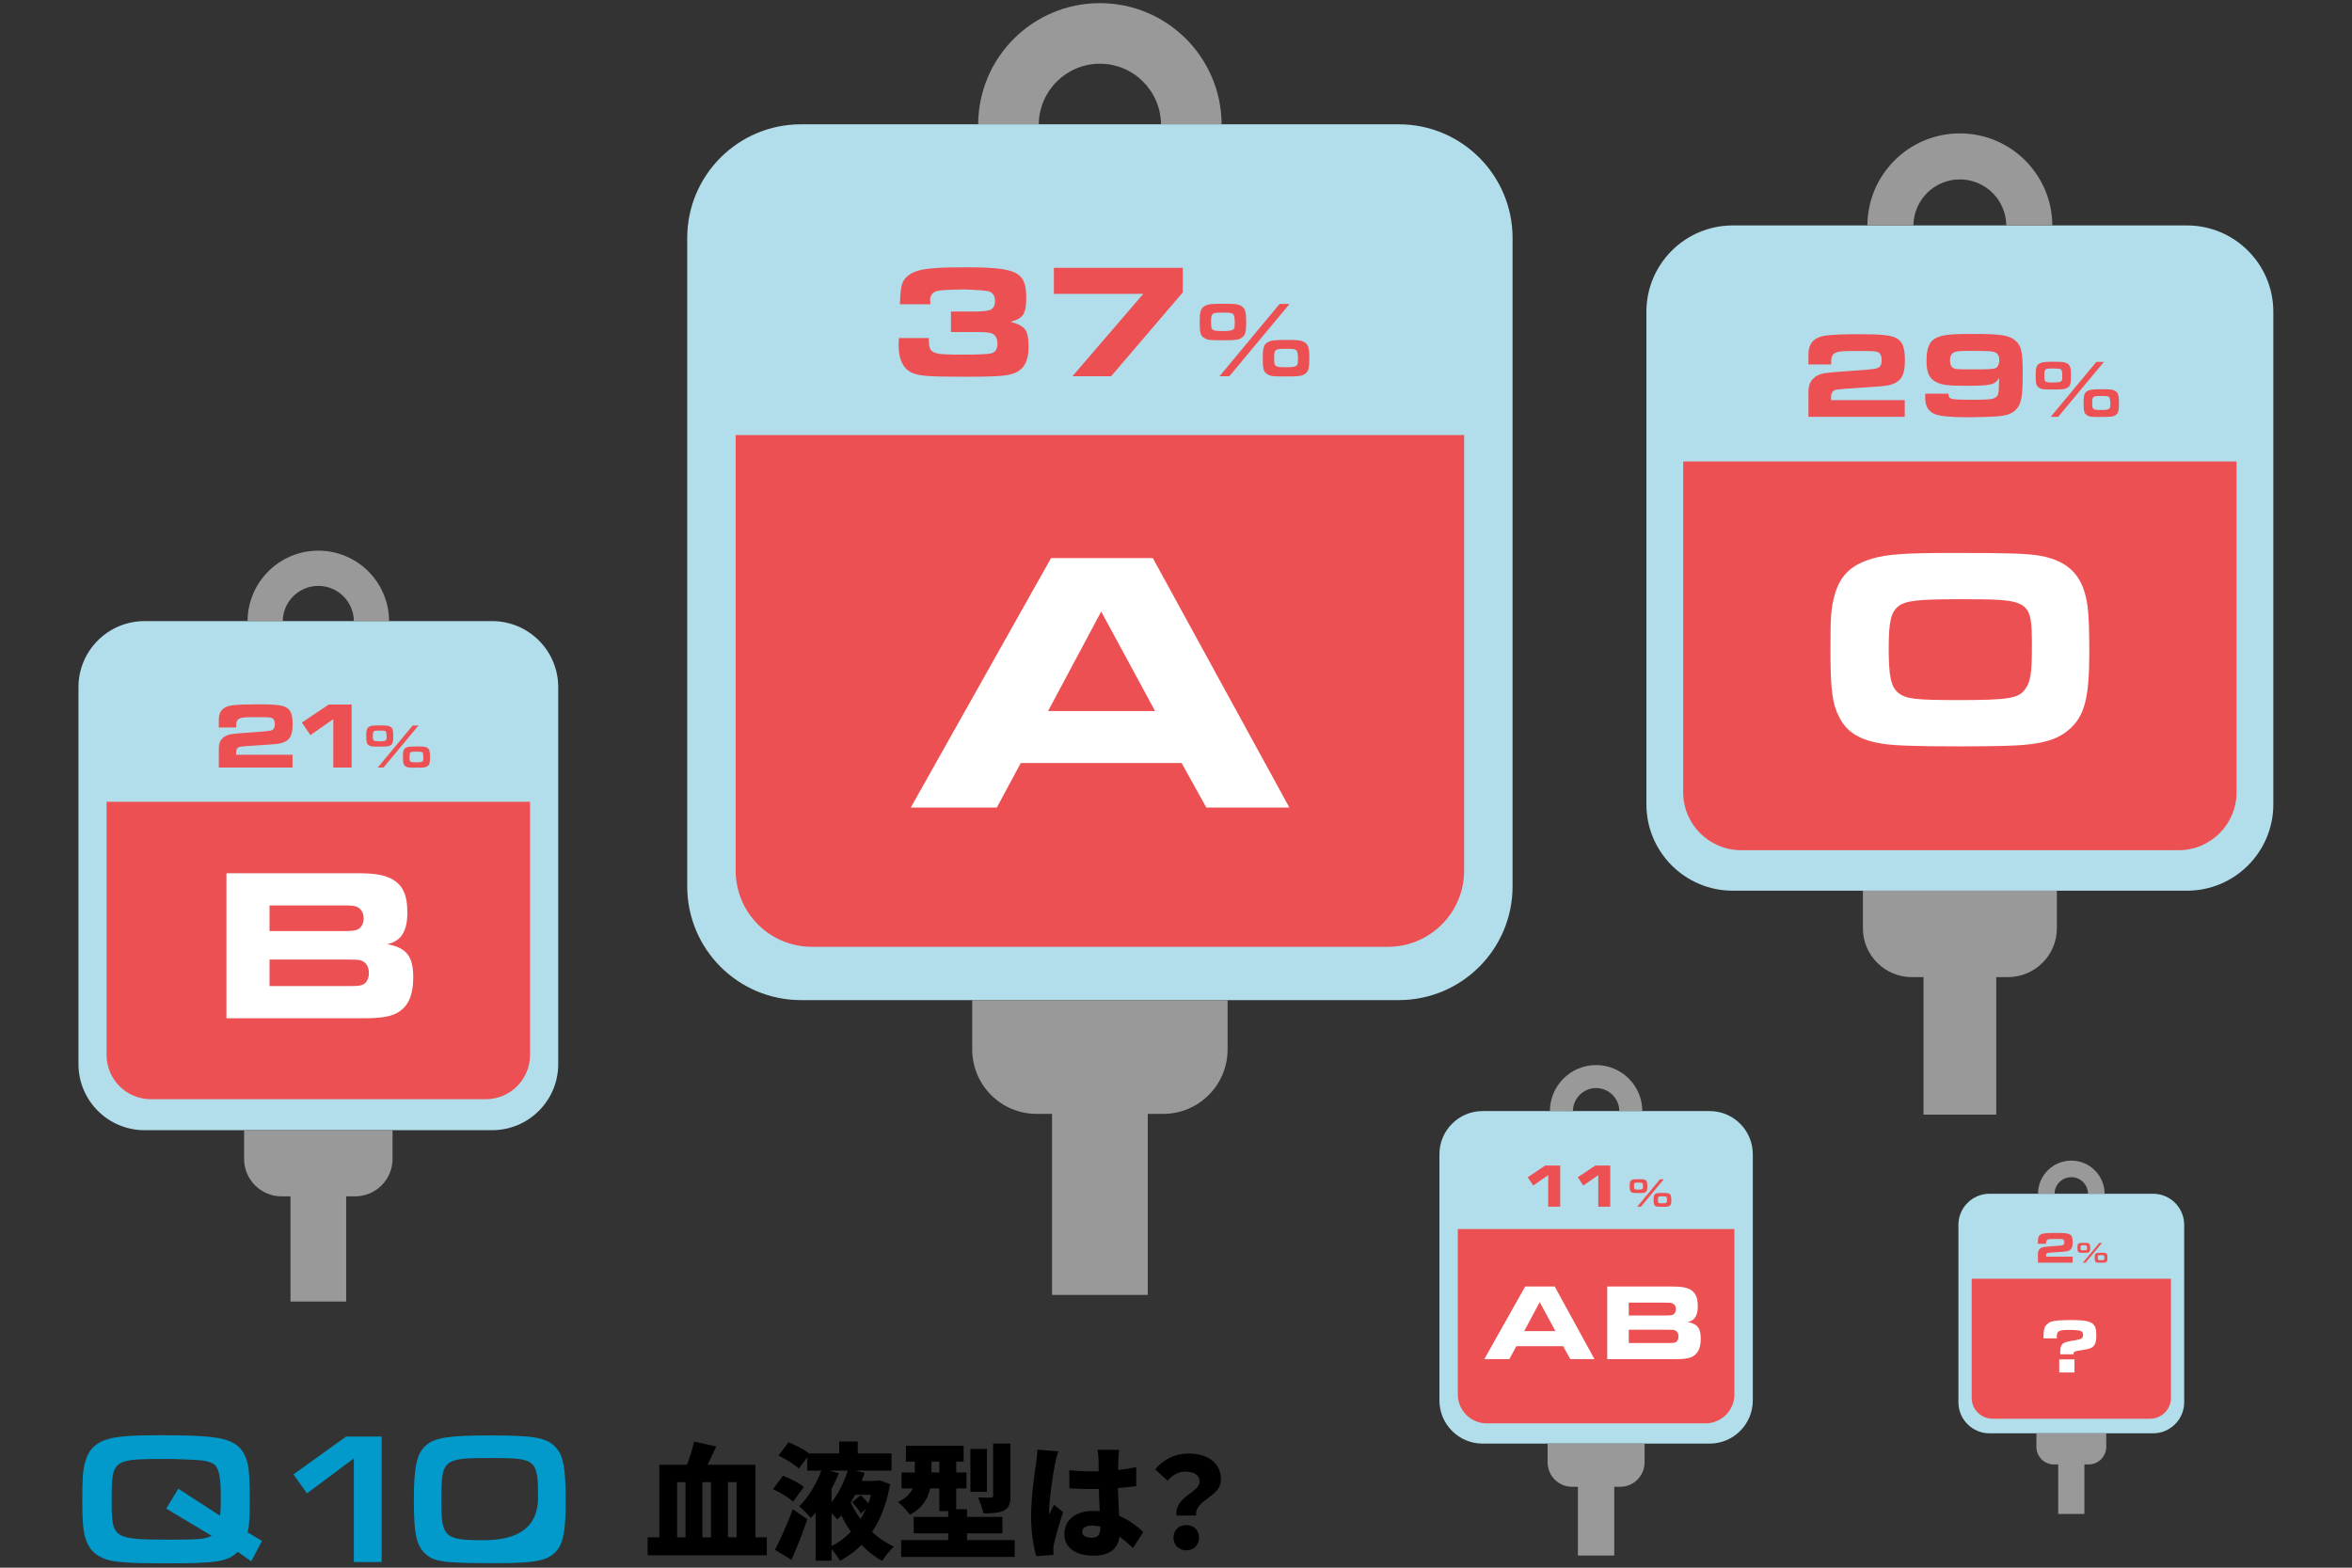 <?xml version="1.0" encoding="UTF-8"?>
<svg id="_レイヤー_2" data-name="レイヤー 2" xmlns="http://www.w3.org/2000/svg" viewBox="0 0 1500 1000">
  <rect x="0" y="0" width="1500" height="1000" fill="#333333" stroke="none"/>
  <defs>
    <style>
      .cls-1 {
        fill: #ed5053;
      }

      .cls-2 {
        fill: #fff;
      }

      .cls-3 {
        fill: none;
      }

      .cls-4 {
        fill: #ed5053;
      }

      .cls-5 {
        fill: #0299cb;
      }

      .cls-6 {
        fill: #b2deeb;
      }

      .cls-7 {
        fill: #999;
      }
    </style>
  </defs>
  <g id="_レイヤー_10" data-name="レイヤー 10">
    <rect class="cls-3" width="1500" height="1000"/>
    <g>
      <path d="M438.16,934.32c1.76-4.64,3.52-10.16,4.48-14.72l14.16,3.04c-1.84,4.08-3.76,8.08-5.6,11.68h30.56v46.32h7.28v11.44h-76v-11.44h7.44v-46.32h17.68ZM437.2,980.64v-35.2h-5.36v35.2h5.36ZM453.44,980.64v-35.2h-5.52v35.2h5.52ZM469.76,980.64v-35.2h-5.52v35.2h5.52Z"/>
      <path d="M499.36,941.36c4.48,1.68,10.32,4.64,13.28,7.2l-6.88,9.36c-2.56-2.56-8.32-6-12.8-8l6.4-8.56ZM505.6,962.72l9.28,6.4c-2.96,8.72-6.48,17.68-10.08,25.84l-10.56-6.32c3.28-6.32,7.84-16.32,11.36-25.92ZM502.96,920c4.24,1.76,9.92,4.56,12.96,7.12h19.28v-7.6h11.84v7.6h21.52v10.96h-23.04l5.92,1.44-1.92,5.12h9.52l1.76-.4,6.88,2.48c-2.16,12.24-6,22.32-11.52,30.48,4.16,3.84,8.88,7.04,14,9.36-2.48,2.08-5.84,6.32-7.52,9.12-4.88-2.64-9.28-6.16-13.2-10.24-4.08,4.08-8.64,7.44-13.76,10.16-1.2-2.16-3.36-5.28-5.36-7.44v7.36h-10.16v-30.64c-.96,1.2-2,2.32-3.04,3.36-1.76-2.16-5.2-5.6-7.44-7.36,6-5.76,11.36-15.2,14.16-22.8h-8.96v-8.56l-5.44,7.28c-2.64-2.64-8.4-6.16-12.96-8.32l6.48-8.48ZM535.04,939.76c-1.36,3.2-2.96,6.56-4.72,9.84v8.72c4.64-5.84,8.32-13.6,10.32-20.24h-11.52l5.92,1.68ZM534.08,969.28c-.96-1.12-2.32-2.56-3.76-4v20.96c4.56-2.24,8.72-5.36,12.32-9.2-2.24-3.2-4.32-6.72-6.08-10.4l-2.48,2.64ZM548.88,953.76c1.68,1.52,3.6,3.52,4.88,5.28.64-1.76,1.28-3.6,1.76-5.52h-10.16c-.88,1.6-1.84,3.28-2.8,4.8,1.68,3.68,3.76,7.28,6.24,10.64,1.28-2,2.4-4.16,3.44-6.4l-3.28,2.96c-1.04-2.08-3.44-5.12-5.52-7.28l5.44-4.48Z"/>
      <path d="M604.72,967.6v-3.68h-5.68v-14.48h-5.84c-1.44,6.48-4.96,12.72-12.96,16.72-1.44-2.16-5.44-6.48-7.52-8.08,5.2-2.4,7.92-5.44,9.28-8.64h-7.04v-10.16h8.48v-6.96h-5.68v-10.08h36.8v10.08h-4.72v6.96h6.56v10.16h-6.56v13.28h6.88v4.88h22.56v10.48h-22.56v4.32h30.4v10.72h-72.4v-10.72h30v-4.32h-22v-10.48h22ZM594.08,932.32v6.96h4.96v-6.96h-4.96ZM629.44,924.24v27.36h-10.56v-27.36h10.56ZM644.4,920.8v33.44c0,5.04-.88,7.68-4.24,9.36-3.28,1.52-7.52,1.76-13.04,1.76-.48-2.96-2-7.36-3.44-10.16,3.12.16,7.04.16,8.16.08,1.12,0,1.52-.24,1.52-1.28v-33.2h11.04Z"/>
      <path d="M672.8,934c-.96,4.16-3.76,22.8-3.76,30.24,0,.24,0,1.52.08,1.84.96-2.32,2-3.84,3.04-6.24l5.84,4.72c-2.4,7.2-4.8,15.28-5.76,19.92-.24,1.12-.48,2.96-.48,3.76,0,.88,0,2.32.08,3.6l-10.96.8c-1.68-5.44-3.28-14.8-3.28-25.68,0-12.24,2.24-27.28,3.12-33.2.32-2.4.8-6.08.88-9.04l13.36,1.12c-.72,1.76-1.84,6.72-2.16,8.16ZM713.28,930.16l-.24,7.52c4.08-.48,8-1.04,11.6-1.84v12.08c-3.6.48-7.52.96-11.68,1.28.16,7.28.56,12.96.8,17.76,6.8,2.8,11.76,6.96,15.36,10.32l-6.56,10.16c-2.96-2.8-5.84-5.2-8.56-7.28-1.04,7.52-6,12.16-16.48,12.16-11.28,0-18.72-4.8-18.72-13.84s7.36-14.72,18.56-14.72c1.36,0,2.72.08,4,.16-.24-4.24-.48-9.12-.56-14.16l-4.48.08c-4.8,0-9.6-.16-14.32-.48l-.08-11.52c4.64.48,9.44.72,14.32.72l4.48-.08-.16-8.16c0-1.2-.32-3.84-.64-5.52h13.84c-.24,1.52-.4,3.6-.48,5.36ZM696.4,973.12c-3.76,0-6.24,1.44-6.24,4,0,2.8,2.8,3.76,6.24,3.76,3.84,0,5.36-2.08,5.36-6.48v-.56c-1.76-.48-3.6-.72-5.36-.72Z"/>
      <path d="M765.04,945.12c0-4.4-3.76-6.4-9.04-6.4-4.56,0-7.92,2.08-11.44,5.76l-7.84-7.2c4.96-6.08,12.48-10.08,20.96-10.08,11.76,0,20.96,5.2,20.96,16.64s-16.56,12.32-15.84,22.88h-12.48c-1.28-12.16,14.72-14.56,14.72-21.6ZM748.4,980.8c0-4.72,3.44-8,8.16-8s8.16,3.28,8.16,8-3.44,8.16-8.16,8.16-8.16-3.44-8.16-8.16Z"/>
    </g>
    <g>
      <path class="cls-5" d="M160.25,995.92l-8.52-6c-7.08,6.36-13.32,7.32-46.44,7.32-22.2,0-32.28-.72-37.56-2.52-7.8-2.76-11.76-7.2-13.8-15.48-1.08-4.92-1.44-9.96-1.44-22.08,0-13.8.36-18.84,1.56-23.64,2.16-8.76,6.96-13.56,15.84-15.84,6.12-1.56,15-2.16,32.16-2.16,29.64,0,39.96,1.08,47.16,5.16,4.44,2.52,7.32,6.84,8.76,13.32.96,3.96,1.32,11.16,1.32,22.56s-.24,15.84-1.32,20.88l9.12,5.52-6.84,12.96ZM113.7,949.6l26.64,17.28c.36-2.76.48-6.36.48-12.24,0-13.44-1.44-19.2-5.16-21.12-3.72-1.8-6.6-2.16-19.32-2.64-6.24-.24-6.6-.24-9.36-.24-35.64,0-35.76.12-35.76,26.76,0,24.12.84,24.72,37.68,24.72,18.48,0,22.2-.36,26.04-2.52l-28.92-17.28,7.68-12.72Z"/>
      <path class="cls-5" d="M187.14,940.48l33.6-24.12h22.68v80.04h-17.76v-66.12l-29.88,22.32-8.64-12.12Z"/>
      <path class="cls-5" d="M353.94,922.72c5.28,5.28,6.84,13.2,6.84,35.16,0,17.52-1.44,25.68-5.28,30.72-5.4,6.84-12.96,8.52-39.72,8.52-33.48,0-39.12-.84-44.88-6.36-5.4-5.28-6.96-12.6-6.96-33.72s1.8-29.76,7.56-34.92c5.88-5.16,14.64-6.48,41.52-6.48s35.28,1.32,40.92,7.08ZM281.46,958c0,22.56,2.16,24.48,26.88,24.48q34.8,0,34.8-27.12c0-24.36-1.08-25.32-29.76-25.32-31.32,0-31.92.6-31.92,27.96Z"/>
    </g>
    <g>
      <g>
        <path class="cls-1" d="M456.85,270.84h491.61v267.06c0,45.43-36.88,82.32-82.32,82.32h-326.98c-45.43,0-82.32-36.88-82.32-82.32v-267.06h0Z"/>
        <path class="cls-6" d="M892.1,79.29h-113v-.03h-38.65v.03h-77.97v-.03h-38.65v.03h-113c-40.07,0-72.55,32.48-72.55,72.55v413.56c0,40.07,32.48,72.55,72.55,72.55h381.27c40.07,0,72.55-32.48,72.55-72.55V151.84c0-40.07-32.48-72.55-72.55-72.55h0ZM933.76,555.33c0,26.85-21.77,48.62-48.62,48.62h-367.34c-26.85,0-48.62-21.77-48.62-48.62v-277.81h464.58v277.81h0Z"/>
        <path class="cls-7" d="M701.46,40.64c21.38,0,38.77,17.29,38.98,38.62h38.65c-.22-42.7-34.88-77.26-77.63-77.26s-77.42,34.56-77.63,77.26h38.65c.22-21.33,17.6-38.62,38.98-38.62Z"/>
        <path class="cls-7" d="M732,710.53h9.8c22.7,0,41.1-18.4,41.1-41.1v-31.47h-162.86v31.47c0,22.7,18.4,41.1,41.1,41.1h9.8v115.47h61.06v-115.47h0Z"/>
      </g>
      <g>
        <path class="cls-4" d="M573.92,194.06c.42-11.93,1.24-14.73,4.87-17.94,3.32-2.9,8.61-4.56,17.52-5.08,4.46-.42,10.89-.52,19.6-.52,32.87,0,38.58,2.9,38.58,19.5,0,10.16-1.97,13.17-10.06,15.24,9.64,2.59,11.51,5.29,11.51,16.18,0,9.96-3.63,15.45-11.41,17.32-4.77,1.24-11.51,1.56-29.66,1.56-23.64,0-29.24-.52-34.01-2.9-5.18-2.8-7.78-8.5-7.78-17.42,0-.62.1-2.59.21-4.36h19.08c0,10.06,1.14,10.58,21.67,10.58,10.47,0,16.07-.31,18.15-.83,2.7-.73,3.94-2.8,3.94-6.22,0-3.11-1.14-5.29-3.21-6.33-1.45-.73-4.25-1.04-9.96-1.04h-16.49v-13.07h15.55c4.36,0,8.5-.52,9.75-1.14,1.87-1.04,2.8-2.8,2.8-5.7s-1.24-4.98-3.53-5.91q-2.49-.93-16.8-1.35-14.73.21-17.11,1.14c-2.59.93-3.94,2.8-3.94,5.6,0,.73.1,1.66.21,2.7h-19.5Z"/>
        <path class="cls-4" d="M729.15,187.42h-57.03v-16.59h82.23v15.66l-45.73,53.51h-24.68l45.21-52.58Z"/>
        <path class="cls-4" d="M791.86,195.33c2.21,1.38,2.9,3.8,2.9,9.89,0,6.43-.55,8.64-2.56,10.02-2.07,1.52-3.8,1.8-11.48,1.8-9.75,0-10.37-.07-12.58-1.38-2.49-1.38-3.04-3.25-3.04-10.58,0-6.08.69-8.37,2.97-9.75,2.21-1.31,4.42-1.59,12.45-1.59,7.33,0,9.26.28,11.34,1.59ZM772.36,205.56c0,5.25.42,5.6,7.61,5.6,4.08,0,5.67-.28,6.57-1.04.83-.69.83-.9.97-4.49q-.14-4.56-1.04-5.32c-.97-.76-2-.9-6.91-.9-6.78,0-7.19.35-7.19,6.15ZM822.42,193.88l-38.37,46.11h-6.29l38.3-46.11h6.36ZM832.16,218.42c2.21,1.38,2.9,3.8,2.9,9.89,0,6.43-.55,8.64-2.56,10.02-2.07,1.52-3.8,1.8-11.55,1.8-9.75,0-10.37-.07-12.58-1.38-2.49-1.38-3.04-3.25-3.04-10.58,0-6.15.69-8.37,2.97-9.75,2.21-1.31,4.42-1.59,12.51-1.59,7.33,0,9.26.28,11.34,1.59ZM812.6,228.66c0,5.25.41,5.6,7.67,5.6,4.08,0,5.67-.28,6.57-1.04.83-.69.83-.9.97-4.49q-.14-4.56-1.04-5.32c-.97-.76-2-.9-6.91-.9-6.84,0-7.26.35-7.26,6.15Z"/>
      </g>
      <path class="cls-2" d="M670.33,355.98h64.89l87.07,159.12h-52.96l-15.75-28.39h-102.58l-15.27,28.39h-54.87l89.46-159.12ZM736.65,453.55l-34.35-63.46-33.88,63.46h68.23Z"/>
    </g>
    <g>
      <g>
        <path class="cls-1" d="M1064.1,289.3h373.43v202.86c0,34.51-28.02,62.53-62.53,62.53h-248.37c-34.51,0-62.53-28.02-62.53-62.53v-202.86h0Z"/>
        <path class="cls-6" d="M1394.72,143.8h-85.83v-.02h-29.36v.02h-59.23v-.02h-29.36v.02h-85.83c-30.44,0-55.11,24.67-55.11,55.11v314.14c0,30.44,24.67,55.11,55.11,55.11h289.61c30.44,0,55.11-24.67,55.11-55.11V198.91c0-30.44-24.67-55.11-55.11-55.11h0ZM1426.37,505.4c0,20.4-16.54,36.93-36.93,36.93h-279.04c-20.4,0-36.93-16.54-36.93-36.93v-211.03h352.9v211.03h0Z"/>
        <path class="cls-7" d="M1249.91,114.44c16.24,0,29.45,13.14,29.61,29.34h29.36c-.17-32.44-26.49-58.69-58.97-58.69s-58.81,26.25-58.97,58.69h29.36c.17-16.2,13.37-29.34,29.61-29.34Z"/>
        <path class="cls-7" d="M1273.11,623.29h7.45c17.24,0,31.22-13.98,31.22-31.22v-23.91h-123.71v23.91c0,17.24,13.97,31.22,31.22,31.22h7.44v87.71h46.38v-87.71h0Z"/>
      </g>
      <g>
        <path class="cls-4" d="M1214.78,265.87h-61.44v-15.28c-.16-5.36,1.65-8.82,5.67-11.03,2.92-1.42,4.02-1.58,12.05-2.28l20.01-1.5c3.7-.32,5.2-.55,6.38-1.02,1.73-.63,2.6-2.28,2.6-5.04,0-2.6-.79-4.33-2.13-4.96-1.65-.79-2.99-.87-13.78-.87-8.9,0-11.19.16-13.08.95-2.36.87-3.23,2.6-3.23,6.22v1.42h-14.49v-4.33c0-4.41.08-5.12.87-7.33,1.42-3.94,5.04-6.22,10.87-6.85,4.73-.55,11.34-.79,19.77-.79,15.28,0,20.71.55,24.42,2.44,4.02,2.05,5.59,5.91,5.59,14.02s-1.5,12.05-5.91,14.49c-2.52,1.42-5.91,2.13-12.6,2.52l-19.85,1.34c-5.51.47-5.91.55-6.85,1.1-1.26.87-1.89,2.21-1.89,4.17,0,.47,0,1.26.08,1.97h46.94v10.63Z"/>
        <path class="cls-4" d="M1242.59,251.14c.39,3.7.94,3.86,15.59,3.86,11.26,0,13.39-.31,15.28-2.13.95-.94,1.26-2.21,1.34-6.46q.08-1.65.16-5.36c-2.76,4.49-5.04,5.04-21.74,5.04-10.95,0-14.97-.55-18.67-2.52-4.17-2.21-5.91-6.06-5.91-13.23,0-8.51,1.89-12.84,6.38-14.89,3.86-1.89,9.37-2.44,22.53-2.44,18.98,0,23.95.79,28.12,4.57,3.47,3.15,4.33,7.25,4.33,20.32,0,15.2-.87,19.85-4.25,23.31-2.83,2.91-6.14,4.02-13.55,4.49-1.81.16-13.71.47-16.07.47-11.81,0-18.98-.63-22.21-2.05-4.25-1.81-6.14-5.12-6.14-10.71,0-.32,0-1.42.08-2.28h14.73ZM1246.14,224.75c-1.65.79-2.52,2.52-2.52,5.2,0,2.28.63,3.94,1.81,4.65,1.58.95,2.21,1.02,13.78,1.02,9.14,0,11.97-.16,13.63-.87,1.34-.63,2.21-2.52,2.21-4.96,0-3.47-1.34-5.04-4.73-5.59-1.02-.24-7.64-.39-12.45-.39-8.19,0-9.85.16-11.74.95Z"/>
        <path class="cls-4" d="M1318.58,231.95c1.68,1.05,2.21,2.89,2.21,7.51,0,4.88-.42,6.56-1.94,7.61-1.58,1.16-2.89,1.37-8.72,1.37-7.4,0-7.88-.05-9.56-1.05-1.89-1.05-2.31-2.47-2.31-8.03,0-4.62.53-6.35,2.26-7.4,1.68-1,3.36-1.21,9.45-1.21,5.57,0,7.04.21,8.61,1.21ZM1303.77,239.72c0,3.99.31,4.25,5.78,4.25,3.1,0,4.31-.21,4.99-.79.63-.52.63-.68.73-3.41q-.1-3.47-.79-4.04c-.74-.58-1.52-.68-5.25-.68-5.15,0-5.46.26-5.46,4.67ZM1341.78,230.85l-29.14,35.02h-4.78l29.09-35.02h4.83ZM1349.19,249.49c1.68,1.05,2.21,2.89,2.21,7.51,0,4.88-.42,6.56-1.94,7.61-1.58,1.16-2.89,1.37-8.77,1.37-7.4,0-7.88-.05-9.56-1.05-1.89-1.05-2.31-2.47-2.31-8.03,0-4.67.53-6.35,2.26-7.4,1.68-1,3.36-1.21,9.5-1.21,5.57,0,7.04.21,8.61,1.21ZM1334.33,257.26c0,3.99.32,4.25,5.83,4.25,3.1,0,4.31-.21,4.99-.79.63-.52.63-.68.74-3.41q-.11-3.47-.79-4.04c-.73-.58-1.52-.68-5.25-.68-5.2,0-5.51.26-5.51,4.67Z"/>
      </g>
      <path class="cls-2" d="M1301.11,354.51c18.67,3.44,27.73,13.05,30.26,32.44.72,4.89,1.09,14.68,1.09,29.36,0,29.18-3.08,40.95-13.41,49.47-7.25,6.16-17.4,9.06-34.97,9.79-6.52.36-22.65.54-34.43.54-28.81,0-43.49-.54-50.74-1.99-13.41-2.36-21.2-7.43-25.73-16.31-4.71-8.88-5.8-17.76-5.8-44.22,0-20.3.36-25.37,2.54-33.52,3.44-12.87,10.51-19.75,24.1-23.74,10.15-2.9,21.2-3.62,53.1-3.62,34.79,0,45.48.36,54,1.81ZM1210.87,386.59c-4.89,3.81-6.34,9.79-6.34,27.18s1.45,24.28,5.98,28.09c4.89,3.99,10.87,4.71,38.6,4.71,31.71,0,38.24-1.09,42.4-6.89,3.44-4.35,4.35-10.51,4.35-26.64,0-30.44-.54-30.81-45.85-30.81-27,0-34.43.91-39.14,4.35Z"/>
    </g>
    <g>
      <g>
        <path class="cls-1" d="M60.82,507.53h285.77v155.24c0,26.41-21.44,47.85-47.85,47.85H108.67c-26.41,0-47.85-21.44-47.85-47.85v-155.24h0Z"/>
        <path class="cls-6" d="M313.83,396.19h-65.68v-.02h-22.47v.02h-45.32v-.02h-22.47v.02h-65.68c-23.29,0-42.17,18.88-42.17,42.17v240.4c0,23.29,18.88,42.17,42.17,42.17h221.63c23.29,0,42.17-18.88,42.17-42.17v-240.4c0-23.29-18.88-42.17-42.17-42.17h0ZM338.04,672.91c0,15.61-12.65,28.26-28.26,28.26H96.24c-15.61,0-28.26-12.65-28.26-28.26v-161.49h270.06v161.49h0Z"/>
        <path class="cls-7" d="M203.01,373.72c12.43,0,22.54,10.05,22.66,22.45h22.47c-.13-24.82-20.27-44.91-45.13-44.91s-45,20.09-45.13,44.91h22.47c.13-12.4,10.23-22.45,22.66-22.45Z"/>
        <path class="cls-7" d="M220.76,763.13h5.7c13.2,0,23.89-10.7,23.89-23.89v-18.29h-94.67v18.29c0,13.2,10.69,23.89,23.89,23.89h5.7v67.12h35.5v-67.12h0Z"/>
      </g>
      <g>
        <path class="cls-4" d="M186.56,489.6h-47.01v-11.69c-.12-4.1,1.27-6.75,4.34-8.44,2.23-1.08,3.07-1.21,9.22-1.75l15.31-1.15c2.83-.24,3.98-.42,4.88-.78,1.33-.48,1.99-1.75,1.99-3.86,0-1.99-.6-3.31-1.63-3.8-1.27-.6-2.29-.66-10.55-.66-6.81,0-8.56.12-10.01.72-1.81.66-2.47,1.99-2.47,4.76v1.08h-11.09v-3.31c0-3.38.06-3.92.66-5.6,1.08-3.01,3.86-4.76,8.32-5.24,3.62-.42,8.68-.6,15.13-.6,11.69,0,15.85.42,18.68,1.87,3.07,1.57,4.28,4.52,4.28,10.73s-1.15,9.22-4.52,11.09c-1.93,1.08-4.52,1.63-9.64,1.93l-15.19,1.02c-4.22.36-4.52.42-5.24.84-.96.66-1.45,1.69-1.45,3.19,0,.36,0,.96.06,1.51h35.92v8.14Z"/>
        <path class="cls-4" d="M212.54,458.75l-14.59,10.19-5.42-8.08,17.12-11.45h14.59v40.2h-11.69v-30.86Z"/>
        <path class="cls-4" d="M249.12,463.64c1.29.8,1.69,2.21,1.69,5.75,0,3.74-.32,5.02-1.49,5.83-1.21.88-2.21,1.04-6.67,1.04-5.67,0-6.03-.04-7.31-.8-1.45-.8-1.77-1.89-1.77-6.15,0-3.54.4-4.86,1.73-5.67,1.29-.76,2.57-.92,7.23-.92,4.26,0,5.39.16,6.59.92ZM237.78,469.59c0,3.05.24,3.26,4.42,3.26,2.37,0,3.3-.16,3.82-.6.48-.4.48-.52.56-2.61q-.08-2.65-.6-3.09c-.56-.44-1.17-.52-4.02-.52-3.94,0-4.18.2-4.18,3.58ZM266.88,462.8l-22.31,26.81h-3.66l22.27-26.81h3.7ZM272.55,477.06c1.29.8,1.69,2.21,1.69,5.75,0,3.74-.32,5.02-1.49,5.83-1.21.88-2.21,1.05-6.71,1.05-5.67,0-6.03-.04-7.31-.8-1.45-.8-1.77-1.89-1.77-6.15,0-3.58.4-4.86,1.73-5.67,1.29-.76,2.57-.92,7.27-.92,4.26,0,5.39.16,6.59.92ZM261.18,483.01c0,3.05.24,3.26,4.46,3.26,2.37,0,3.3-.16,3.82-.6.48-.4.48-.52.56-2.61q-.08-2.65-.6-3.09c-.56-.44-1.17-.52-4.02-.52-3.98,0-4.22.2-4.22,3.58Z"/>
      </g>
      <path class="cls-2" d="M144.42,557.03h83.48c10.68,0,16.5.97,21.36,3.33,7.49,3.88,10.54,10.12,10.54,21.91s-4.16,18.3-12.9,19.97c12.48,2.36,16.64,7.77,16.64,21.22,0,11.65-3.33,19-10.68,22.88-4.3,2.22-10.4,3.19-21.08,3.19h-87.36v-92.49ZM219.17,593.91c5.41,0,7.35-.28,9.15-1.11,2.22-1.25,3.61-3.74,3.61-6.93,0-3.74-1.8-6.52-4.85-7.63-1.8-.55-3.19-.69-8.6-.69h-46.59v16.36h47.29ZM222.22,629c5.69,0,6.79-.14,8.6-.69,2.77-.97,4.44-3.74,4.44-7.63s-1.66-6.79-4.71-7.9c-1.66-.55-2.77-.69-9.01-.69h-49.64v16.92h50.34Z"/>
    </g>
    <g>
      <g>
        <path class="cls-1" d="M925.05,781.46h186.66v101.4c0,17.25-14,31.25-31.25,31.25h-124.15c-17.25,0-31.25-14-31.25-31.25v-101.4h0Z"/>
        <path class="cls-6" d="M1090.31,708.73h-42.9s-14.68-.01-14.68-.01h0s-29.6.01-29.6.01h0s-14.68-.01-14.68-.01h0s-42.9.01-42.9.01c-15.21,0-27.55,12.33-27.55,27.55v157.02c0,15.21,12.33,27.55,27.55,27.55h144.76c15.21,0,27.55-12.33,27.55-27.55v-157.02c0-15.21-12.33-27.55-27.55-27.55h0ZM1106.13,889.48c0,10.2-8.27,18.46-18.46,18.46h-139.48c-10.2,0-18.46-8.27-18.46-18.46v-105.48h176.39v105.48h0Z"/>
        <path class="cls-7" d="M1017.93,694.05c8.12,0,14.72,6.57,14.8,14.67h14.68c-.08-16.21-13.24-29.34-29.48-29.34s-29.4,13.12-29.48,29.34h14.68c.08-8.1,6.68-14.67,14.8-14.67Z"/>
        <path class="cls-7" d="M1029.52,948.4h3.72c8.62,0,15.6-6.99,15.6-15.6v-11.95h-61.84v11.95c0,8.62,6.98,15.6,15.6,15.6h3.72v43.84h23.18v-43.84h0Z"/>
      </g>
      <g>
        <path class="cls-4" d="M987.37,749.59l-9.53,6.65-3.54-5.28,11.18-7.48h9.53v26.26h-7.64v-20.16Z"/>
        <path class="cls-4" d="M1019.3,749.59l-9.53,6.65-3.54-5.28,11.18-7.48h9.53v26.26h-7.64v-20.16Z"/>
        <path class="cls-4" d="M1049.49,752.79c.84.52,1.1,1.44,1.1,3.75,0,2.44-.21,3.28-.97,3.81-.79.58-1.44.68-4.36.68-3.7,0-3.94-.03-4.78-.53-.94-.53-1.15-1.23-1.15-4.02,0-2.31.26-3.18,1.13-3.7.84-.5,1.68-.6,4.72-.6,2.78,0,3.52.1,4.3.6ZM1042.09,756.68c0,2,.16,2.13,2.89,2.13,1.55,0,2.15-.1,2.49-.39.32-.26.32-.34.37-1.71q-.05-1.73-.39-2.02c-.37-.29-.76-.34-2.62-.34-2.57,0-2.73.13-2.73,2.34ZM1061.09,752.24l-14.57,17.51h-2.39l14.54-17.51h2.41ZM1064.79,761.56c.84.52,1.1,1.44,1.1,3.75,0,2.44-.21,3.28-.97,3.81-.79.58-1.44.68-4.38.68-3.7,0-3.94-.03-4.78-.53-.95-.52-1.16-1.23-1.16-4.02,0-2.34.26-3.18,1.13-3.7.84-.5,1.68-.6,4.75-.6,2.78,0,3.52.1,4.3.6ZM1057.36,765.44c0,2,.16,2.13,2.91,2.13,1.55,0,2.15-.1,2.49-.39.32-.26.32-.34.37-1.71q-.05-1.73-.39-2.02c-.37-.29-.76-.34-2.62-.34-2.6,0-2.76.13-2.76,2.33Z"/>
      </g>
      <g>
        <path class="cls-2" d="M972.66,820.66h18.88l25.34,46.31h-15.41l-4.58-8.26h-29.85l-4.44,8.26h-15.97l26.04-46.31ZM991.96,849.06l-10-18.47-9.86,18.47h19.86Z"/>
        <path class="cls-2" d="M1025.01,820.66h41.8c5.35,0,8.26.49,10.69,1.67,3.75,1.94,5.28,5.07,5.28,10.97s-2.08,9.16-6.46,10c6.25,1.18,8.33,3.89,8.33,10.62,0,5.83-1.67,9.51-5.35,11.46-2.15,1.11-5.21,1.6-10.55,1.6h-43.74v-46.31ZM1062.43,839.13c2.71,0,3.68-.14,4.58-.55,1.11-.62,1.8-1.88,1.8-3.47,0-1.88-.9-3.26-2.43-3.82-.9-.28-1.6-.35-4.3-.35h-23.33v8.19h23.67ZM1063.96,856.7c2.85,0,3.4-.07,4.3-.35,1.39-.49,2.22-1.88,2.22-3.82s-.83-3.4-2.36-3.96c-.83-.28-1.39-.35-4.51-.35h-24.85v8.47h25.2Z"/>
      </g>
    </g>
    <g>
      <g>
        <path class="cls-1" d="M1254.08,813.86h134.47v73.05c0,12.43-10.09,22.52-22.52,22.52h-89.44c-12.43,0-22.52-10.09-22.52-22.52v-73.05h0Z"/>
        <path class="cls-6" d="M1373.13,761.47h-30.91s-10.57,0-10.57,0h0s-21.33,0-21.33,0h0s-10.57,0-10.57,0h0s-30.91,0-30.91,0c-10.96,0-19.85,8.89-19.85,19.85v113.12c0,10.96,8.89,19.85,19.85,19.85h104.29c10.96,0,19.85-8.89,19.85-19.85v-113.12c0-10.96-8.89-19.85-19.85-19.85h0ZM1384.53,891.68c0,7.34-5.95,13.3-13.3,13.3h-100.48c-7.34,0-13.3-5.95-13.3-13.3v-75.99h127.08v75.99h0Z"/>
        <path class="cls-7" d="M1320.99,750.9c5.85,0,10.6,4.73,10.66,10.56h10.57c-.06-11.68-9.54-21.13-21.24-21.13s-21.18,9.45-21.24,21.13h10.57c.06-5.83,4.82-10.56,10.66-10.56Z"/>
        <path class="cls-7" d="M1329.34,934.14h2.68c6.21,0,11.24-5.03,11.24-11.24v-8.61h-44.55v8.61c0,6.21,5.03,11.24,11.24,11.24h2.68v31.58h16.7v-31.58h0Z"/>
      </g>
      <g>
        <path class="cls-4" d="M1321.83,805.43h-22.13v-5.5c-.06-1.93.6-3.18,2.04-3.97,1.05-.51,1.45-.57,4.34-.82l7.21-.54c1.33-.11,1.87-.2,2.3-.37.62-.23.94-.82.94-1.82,0-.94-.28-1.56-.77-1.79-.6-.28-1.08-.31-4.96-.31-3.21,0-4.03.06-4.71.34-.85.31-1.16.94-1.16,2.24v.51h-5.22v-1.56c0-1.59.03-1.84.31-2.64.51-1.42,1.82-2.24,3.91-2.47,1.7-.2,4.08-.28,7.12-.28,5.5,0,7.46.2,8.79.88,1.45.74,2.01,2.13,2.01,5.05s-.54,4.34-2.13,5.22c-.91.51-2.13.77-4.54.91l-7.15.48c-1.99.17-2.13.2-2.47.4-.45.31-.68.79-.68,1.5,0,.17,0,.45.03.71h16.91v3.83Z"/>
        <path class="cls-4" d="M1332.23,793.22c.61.38.79,1.04.79,2.7,0,1.76-.15,2.36-.7,2.74-.57.42-1.04.49-3.14.49-2.67,0-2.84-.02-3.44-.38-.68-.38-.83-.89-.83-2.89,0-1.66.19-2.29.81-2.67.6-.36,1.21-.43,3.4-.43,2,0,2.53.08,3.1.43ZM1326.89,796.01c0,1.44.11,1.53,2.08,1.53,1.12,0,1.55-.08,1.8-.28.23-.19.23-.25.26-1.23q-.04-1.25-.28-1.46c-.26-.21-.55-.25-1.89-.25-1.85,0-1.97.09-1.97,1.68ZM1340.58,792.82l-10.49,12.61h-1.72l10.47-12.61h1.74ZM1343.25,799.53c.6.38.79,1.04.79,2.7,0,1.76-.15,2.36-.7,2.74-.57.42-1.04.49-3.16.49-2.67,0-2.84-.02-3.44-.38-.68-.38-.83-.89-.83-2.89,0-1.68.19-2.29.81-2.67.6-.36,1.21-.43,3.42-.43,2,0,2.53.08,3.1.43ZM1337.9,802.33c0,1.44.11,1.53,2.1,1.53,1.12,0,1.55-.08,1.8-.28.23-.19.23-.25.26-1.23q-.04-1.25-.28-1.46c-.26-.21-.55-.25-1.89-.25-1.87,0-1.99.09-1.99,1.68Z"/>
      </g>
      <path class="cls-2" d="M1313.94,863.87c-.1-6.8.75-7.65,9-8.85,4.6-.7,5.55-1.35,5.55-3.65,0-1.5-.85-2.4-2.65-2.7-.95-.2-4-.35-6.3-.35-6.55,0-7.8.7-7.8,4.35,0,.2,0,.65.05,1.05h-8.55c0-5.5.45-7.3,2.3-9.05,1.5-1.45,3.25-2,7.05-2.35,1.9-.15,5.55-.3,8.25-.3,13.21,0,16.11,1.7,16.11,9.5,0,4.8-.85,7-3.25,8.25-1.35.65-1.9.8-8.4,1.85-2.35.4-2.9.8-2.9,2.25h-8.45ZM1313.29,867.12h9.7v8.35h-9.7v-8.35Z"/>
    </g>
  </g>
</svg>